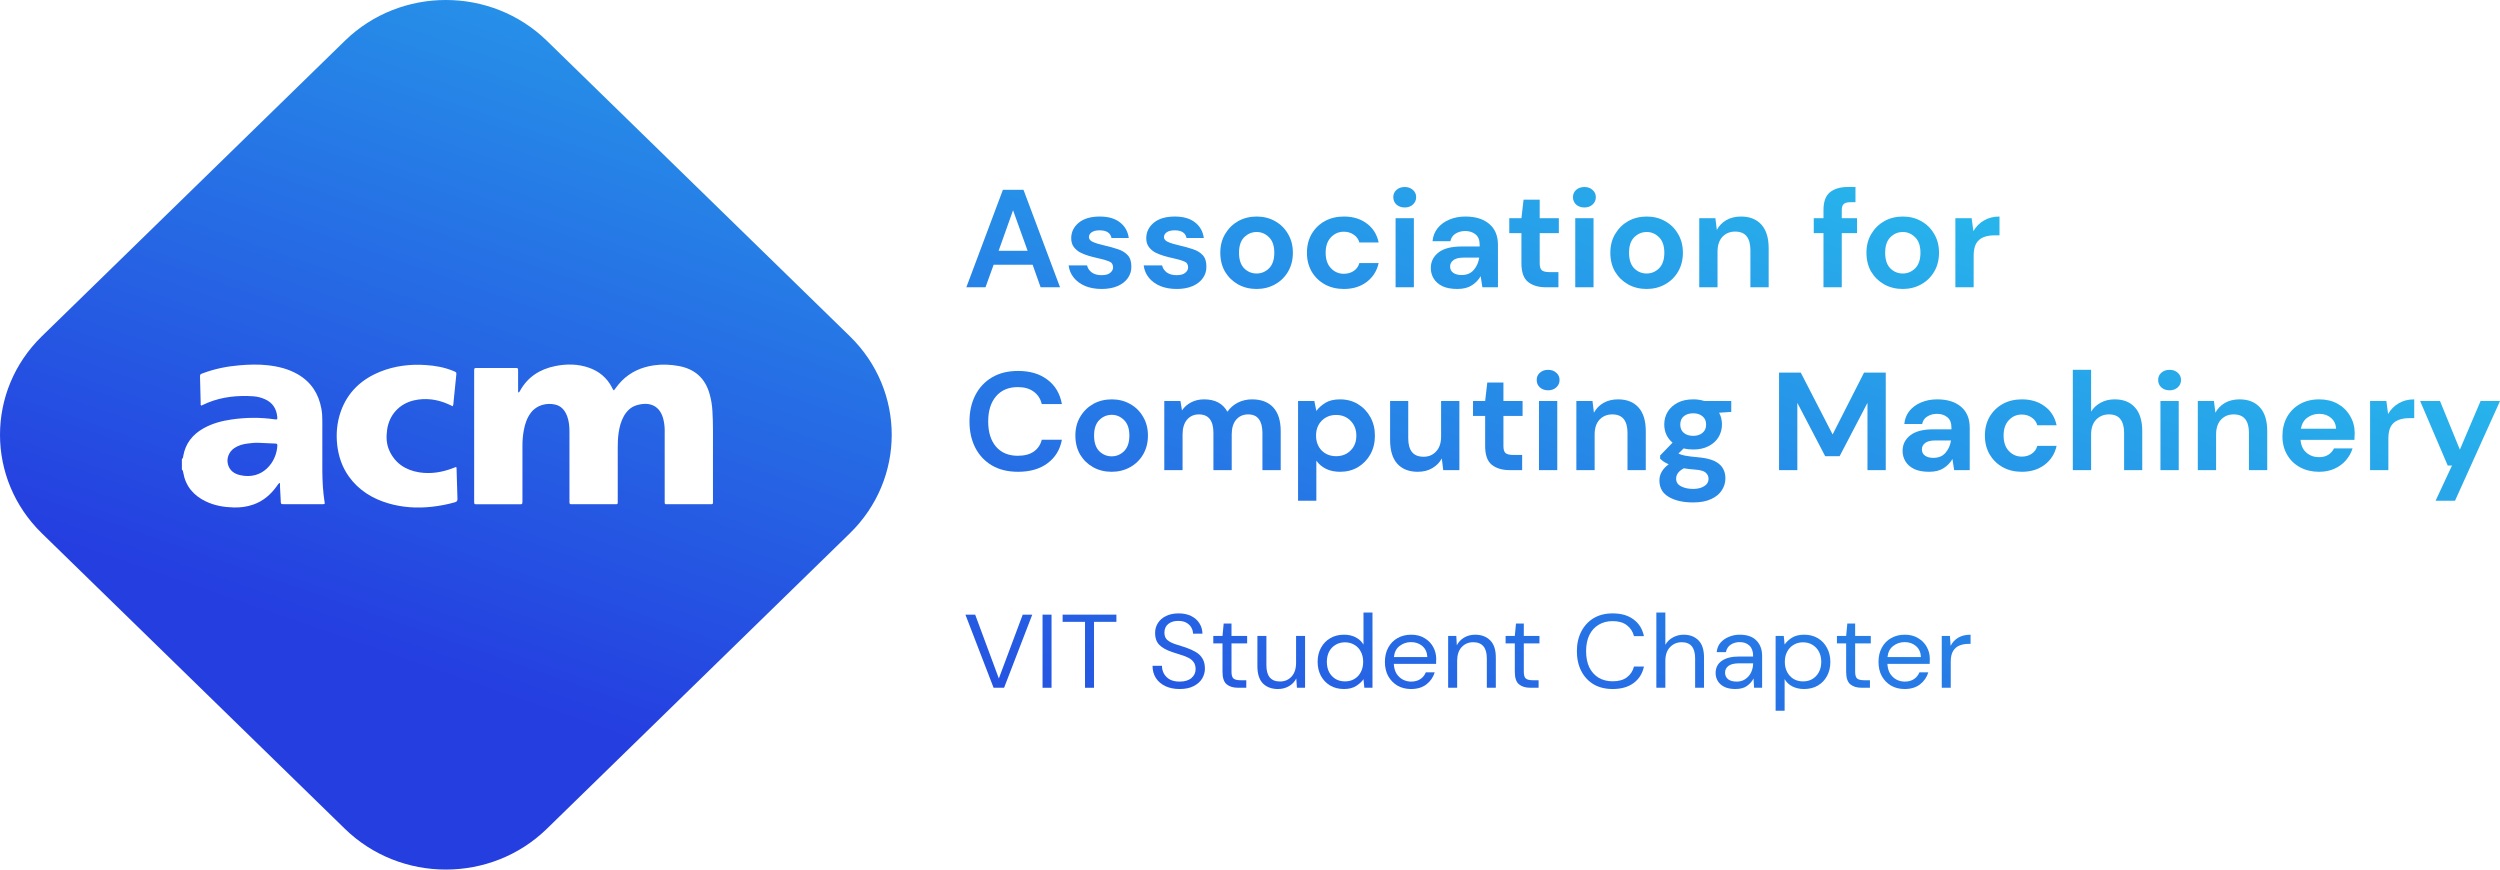 <svg width="750" height="261" viewBox="0 0 750 261" fill="none" xmlns="http://www.w3.org/2000/svg">
<path fill-rule="evenodd" clip-rule="evenodd" d="M164.06 12.239C147.325 -4.08 120.192 -4.08 103.456 12.239L12.551 100.886C-4.184 117.205 -4.184 143.664 12.551 159.984L103.456 248.63C120.192 264.949 147.325 264.949 164.06 248.63L254.965 159.984C271.7 143.664 271.7 117.205 254.965 100.886L164.06 12.239ZM96.697 139.049C96.679 142.099 96.733 145.168 97.059 148.218C97.114 148.714 97.184 149.21 97.253 149.704C97.32 150.175 97.386 150.645 97.439 151.11C97.178 151.279 96.918 151.268 96.657 151.257C96.642 151.256 96.626 151.255 96.61 151.255C96.561 151.253 96.511 151.251 96.462 151.251H85.305C85.257 151.251 85.209 151.249 85.16 151.247C85.064 151.243 84.968 151.239 84.871 151.251C84.401 151.304 84.256 151.075 84.238 150.634C84.206 149.728 84.154 148.828 84.102 147.927L84.102 147.925C84.067 147.318 84.032 146.712 84.003 146.102C83.991 145.862 83.995 145.622 83.999 145.353C84.001 145.207 84.003 145.053 84.003 144.885C83.549 145.037 83.385 145.309 83.23 145.563C83.188 145.633 83.146 145.702 83.099 145.767C81.272 148.306 79.03 150.317 75.974 151.375C74.076 152.045 72.105 152.292 70.115 152.239C67.222 152.168 64.383 151.692 61.743 150.422C57.982 148.624 55.649 145.785 54.962 141.711C54.908 141.394 54.853 141.077 54.564 140.865V137.691C54.884 137.528 54.922 137.226 54.958 136.935C54.962 136.902 54.966 136.868 54.971 136.835C54.974 136.815 54.977 136.794 54.98 136.774C55.631 133.053 57.765 130.338 61.074 128.486C63.678 127.023 66.535 126.264 69.483 125.841C73.75 125.224 78.036 125.171 82.321 125.788C83.189 125.912 83.262 125.859 83.171 124.995C82.918 122.597 81.797 120.798 79.5 119.775C78.415 119.281 77.258 118.982 76.065 118.894C71.363 118.559 66.752 119.017 62.358 120.798C61.995 120.951 61.642 121.115 61.291 121.278C60.996 121.414 60.702 121.551 60.405 121.68C60.148 121.541 60.173 121.336 60.194 121.152C60.2 121.102 60.206 121.054 60.206 121.01L60.2 120.809C60.13 118.267 60.06 115.741 60.007 113.198C59.989 112.305 60.007 112.299 60.82 111.988L60.839 111.981C64.401 110.641 68.108 109.9 71.906 109.583C74.672 109.354 77.439 109.266 80.224 109.565C83.442 109.918 86.535 110.659 89.356 112.299C93.388 114.644 95.594 118.153 96.408 122.579C96.643 123.796 96.697 125.03 96.697 126.264V139.049ZM68.452 139.542C68.994 141.218 70.296 142.135 71.96 142.523C78.759 144.145 82.99 138.643 83.207 133.653C83.225 133.265 83.099 133.089 82.665 133.071C81.817 133.036 80.973 132.996 80.13 132.957L80.124 132.956C79.279 132.917 78.433 132.877 77.584 132.842C76.499 132.789 75.414 132.912 74.347 133.053C72.9 133.23 71.508 133.6 70.296 134.429C68.597 135.575 67.837 137.656 68.452 139.542ZM135.81 121.874C135.304 121.627 134.834 121.398 134.328 121.186C131.073 119.775 127.673 119.317 124.183 120.11C119.753 121.133 116.751 124.519 116.136 128.909C115.829 131.078 115.901 133.212 116.823 135.222C118.559 139.013 121.706 141.059 125.811 141.711C129.246 142.24 132.574 141.694 135.792 140.477C135.942 140.42 136.092 140.36 136.238 140.301C136.41 140.231 136.576 140.164 136.733 140.107C136.954 140.164 136.959 140.281 136.963 140.389C136.963 140.404 136.964 140.42 136.965 140.435C136.966 140.443 136.966 140.451 136.968 140.459C136.998 141.472 137.025 142.484 137.053 143.494C137.11 145.544 137.166 147.591 137.239 149.647C137.257 150.246 137.058 150.511 136.461 150.687C134.201 151.339 131.904 151.763 129.572 152.027C125.141 152.521 120.765 152.256 116.498 151.004C111.652 149.576 107.583 147.037 104.654 142.946C102.628 140.107 101.561 136.933 101.164 133.512C100.784 130.091 101.091 126.758 102.212 123.514C104.238 117.73 108.343 113.815 114.075 111.505C118.451 109.742 123.044 109.195 127.764 109.513C130.603 109.707 133.351 110.2 135.973 111.276C136.97 111.685 136.969 111.699 136.869 112.641L136.859 112.739C136.588 115.296 136.335 117.853 136.082 120.41C136.075 120.489 136.071 120.569 136.066 120.65C136.044 121.039 136.02 121.45 135.81 121.874ZM155.956 117.343C155.88 117.508 155.792 117.699 155.43 117.73V111.382C155.43 110.412 155.43 110.394 154.436 110.394H143.279C142.266 110.394 142.248 110.394 142.248 111.364V150.369C142.248 151.269 142.266 151.286 143.206 151.286H155.774C156.714 151.286 156.714 151.269 156.732 150.371L156.732 133.67C156.732 132.119 156.859 130.585 157.148 129.05C157.492 127.164 158.088 125.365 159.282 123.796C161.09 121.433 164.02 120.833 166.443 121.345C168.396 121.75 169.499 123.126 170.15 124.871C170.71 126.37 170.837 127.957 170.837 129.544V149.946C170.837 150.029 170.839 150.111 170.841 150.193C170.845 150.358 170.849 150.522 170.837 150.687C170.801 151.163 171.054 151.304 171.488 151.269C171.608 151.257 171.729 151.261 171.849 151.265C171.91 151.267 171.97 151.269 172.03 151.269H184.815C185.177 151.286 185.339 151.11 185.321 150.757C185.309 150.593 185.313 150.428 185.317 150.264C185.319 150.181 185.321 150.099 185.321 150.017C185.321 148.288 185.323 146.561 185.325 144.835C185.329 141.385 185.333 137.937 185.321 134.482C185.321 132.965 185.357 131.449 185.574 129.95C185.827 128.151 186.261 126.423 187.166 124.818C188.034 123.302 189.227 122.103 190.981 121.574C194.941 120.392 197.997 121.715 199.01 125.788C199.281 126.899 199.408 128.01 199.408 129.139V150.81C199.408 151.092 199.516 151.269 199.842 151.269H212.735C213.362 151.269 213.651 151.286 213.784 151.154C213.92 151.019 213.892 150.728 213.892 150.105C213.892 147.765 213.89 145.427 213.888 143.089C213.884 138.417 213.88 133.746 213.892 129.068C213.892 127.164 213.838 125.277 213.729 123.372C213.639 121.574 213.35 119.793 212.843 118.065C211.523 113.48 208.467 110.712 203.675 109.812C201.18 109.354 198.666 109.23 196.135 109.601C192.428 110.147 189.173 111.593 186.515 114.256C185.847 114.92 185.283 115.664 184.72 116.405C184.536 116.648 184.351 116.891 184.164 117.13C183.922 116.95 183.815 116.716 183.71 116.487C183.681 116.424 183.652 116.362 183.621 116.301C182.102 113.339 179.734 111.346 176.551 110.271C173.278 109.16 169.951 109.142 166.605 109.812C161.958 110.747 158.287 113.092 155.991 117.271C155.979 117.294 155.968 117.318 155.956 117.343Z" fill="url(#paint0_linear_2779_1223)"/>
<path d="M289.902 86.188L300.873 56.937H307.044L318.014 86.188H312.186L309.786 79.419H298.087L295.645 86.188H289.902ZM299.587 75.24H308.286L303.915 63.08L299.587 75.24Z" fill="url(#paint1_linear_2779_1223)"/>
<path d="M330.534 86.69C328.649 86.69 326.992 86.397 325.563 85.812C324.135 85.2 322.992 84.364 322.135 83.305C321.278 82.246 320.764 81.021 320.592 79.628H326.121C326.292 80.436 326.749 81.132 327.492 81.717C328.263 82.274 329.249 82.553 330.449 82.553C331.649 82.553 332.52 82.316 333.063 81.843C333.634 81.369 333.92 80.826 333.92 80.213C333.92 79.321 333.52 78.722 332.72 78.416C331.92 78.082 330.806 77.761 329.377 77.455C328.463 77.26 327.535 77.023 326.592 76.744C325.649 76.466 324.778 76.118 323.978 75.7C323.207 75.254 322.578 74.697 322.092 74.028C321.607 73.332 321.364 72.482 321.364 71.479C321.364 69.64 322.107 68.094 323.592 66.84C325.106 65.587 327.22 64.96 329.934 64.96C332.448 64.96 334.448 65.531 335.934 66.673C337.448 67.816 338.348 69.389 338.634 71.395H333.448C333.134 69.863 331.949 69.097 329.892 69.097C328.863 69.097 328.063 69.292 327.492 69.682C326.949 70.072 326.678 70.56 326.678 71.145C326.678 71.757 327.092 72.245 327.92 72.607C328.749 72.969 329.849 73.304 331.22 73.61C332.706 73.945 334.063 74.321 335.291 74.738C336.548 75.129 337.548 75.727 338.291 76.535C339.034 77.315 339.405 78.444 339.405 79.92C339.434 81.202 339.091 82.358 338.376 83.389C337.662 84.419 336.634 85.227 335.291 85.812C333.948 86.397 332.363 86.69 330.534 86.69Z" fill="url(#paint2_linear_2779_1223)"/>
<path d="M353.049 86.69C351.163 86.69 349.506 86.397 348.078 85.812C346.65 85.2 345.507 84.364 344.65 83.305C343.793 82.246 343.278 81.021 343.107 79.628H348.635C348.807 80.436 349.264 81.132 350.006 81.717C350.778 82.274 351.763 82.553 352.963 82.553C354.163 82.553 355.034 82.316 355.577 81.843C356.149 81.369 356.434 80.826 356.434 80.213C356.434 79.321 356.034 78.722 355.234 78.416C354.435 78.082 353.32 77.761 351.892 77.455C350.978 77.26 350.049 77.023 349.106 76.744C348.164 76.466 347.292 76.118 346.492 75.7C345.721 75.254 345.093 74.697 344.607 74.028C344.121 73.332 343.878 72.482 343.878 71.479C343.878 69.64 344.621 68.094 346.107 66.84C347.621 65.587 349.735 64.96 352.449 64.96C354.963 64.96 356.963 65.531 358.448 66.673C359.963 67.816 360.862 69.389 361.148 71.395H355.963C355.649 69.863 354.463 69.097 352.406 69.097C351.378 69.097 350.578 69.292 350.006 69.682C349.464 70.072 349.192 70.56 349.192 71.145C349.192 71.757 349.606 72.245 350.435 72.607C351.263 72.969 352.363 73.304 353.735 73.61C355.22 73.945 356.577 74.321 357.806 74.738C359.063 75.129 360.063 75.727 360.805 76.535C361.548 77.315 361.92 78.444 361.92 79.92C361.948 81.202 361.605 82.358 360.891 83.389C360.177 84.419 359.148 85.227 357.806 85.812C356.463 86.397 354.877 86.69 353.049 86.69Z" fill="url(#paint3_linear_2779_1223)"/>
<path d="M376.978 86.69C374.921 86.69 373.064 86.23 371.407 85.311C369.778 84.391 368.479 83.124 367.507 81.508C366.564 79.865 366.093 77.97 366.093 75.825C366.093 73.68 366.579 71.799 367.55 70.183C368.521 68.54 369.821 67.258 371.45 66.339C373.107 65.42 374.964 64.96 377.021 64.96C379.049 64.96 380.877 65.42 382.506 66.339C384.163 67.258 385.463 68.54 386.405 70.183C387.377 71.799 387.862 73.68 387.862 75.825C387.862 77.97 387.377 79.865 386.405 81.508C385.463 83.124 384.163 84.391 382.506 85.311C380.849 86.23 379.006 86.69 376.978 86.69ZM376.978 82.051C378.406 82.051 379.649 81.536 380.706 80.505C381.763 79.447 382.292 77.886 382.292 75.825C382.292 73.763 381.763 72.217 380.706 71.186C379.649 70.128 378.42 69.599 377.021 69.599C375.564 69.599 374.307 70.128 373.249 71.186C372.221 72.217 371.707 73.763 371.707 75.825C371.707 77.886 372.221 79.447 373.249 80.505C374.307 81.536 375.549 82.051 376.978 82.051Z" fill="url(#paint4_linear_2779_1223)"/>
<path d="M403.18 86.69C401.009 86.69 399.095 86.23 397.438 85.311C395.781 84.391 394.467 83.11 393.495 81.466C392.552 79.823 392.081 77.942 392.081 75.825C392.081 73.708 392.552 71.827 393.495 70.183C394.467 68.54 395.781 67.258 397.438 66.339C399.095 65.42 401.009 64.96 403.18 64.96C405.894 64.96 408.18 65.656 410.037 67.049C411.893 68.415 413.079 70.309 413.593 72.733H407.808C407.522 71.73 406.951 70.95 406.094 70.392C405.266 69.807 404.28 69.515 403.137 69.515C401.623 69.515 400.337 70.072 399.28 71.186C398.223 72.301 397.695 73.847 397.695 75.825C397.695 77.803 398.223 79.349 399.28 80.463C400.337 81.578 401.623 82.135 403.137 82.135C404.28 82.135 405.266 81.856 406.094 81.299C406.951 80.742 407.522 79.948 407.808 78.917H413.593C413.079 81.257 411.893 83.138 410.037 84.559C408.18 85.98 405.894 86.69 403.18 86.69Z" fill="url(#paint5_linear_2779_1223)"/>
<path d="M421.419 62.244C420.419 62.244 419.59 61.951 418.933 61.366C418.305 60.781 417.99 60.043 417.99 59.151C417.99 58.26 418.305 57.536 418.933 56.978C419.59 56.393 420.419 56.101 421.419 56.101C422.419 56.101 423.233 56.393 423.861 56.978C424.518 57.536 424.847 58.26 424.847 59.151C424.847 60.043 424.518 60.781 423.861 61.366C423.233 61.951 422.419 62.244 421.419 62.244ZM418.676 86.188V65.461H424.161V86.188H418.676Z" fill="url(#paint6_linear_2779_1223)"/>
<path d="M437.214 86.69C435.386 86.69 433.886 86.411 432.715 85.854C431.543 85.269 430.672 84.503 430.101 83.556C429.529 82.609 429.244 81.564 429.244 80.422C429.244 78.499 430.015 76.939 431.558 75.741C433.1 74.543 435.415 73.945 438.5 73.945H443.899V73.443C443.899 72.022 443.485 70.978 442.657 70.309C441.828 69.64 440.8 69.306 439.571 69.306C438.457 69.306 437.486 69.571 436.657 70.1C435.829 70.601 435.315 71.354 435.115 72.356H429.758C429.901 70.852 430.415 69.543 431.301 68.428C432.215 67.314 433.386 66.464 434.815 65.879C436.243 65.266 437.843 64.96 439.614 64.96C442.642 64.96 445.028 65.698 446.771 67.175C448.513 68.651 449.385 70.741 449.385 73.443V86.188H444.714L444.199 82.845C443.571 83.96 442.685 84.879 441.542 85.603C440.428 86.328 438.986 86.69 437.214 86.69ZM438.457 82.511C440.028 82.511 441.243 82.01 442.1 81.007C442.985 80.004 443.542 78.764 443.771 77.287H439.1C437.643 77.287 436.6 77.552 435.972 78.082C435.343 78.583 435.029 79.21 435.029 79.962C435.029 80.77 435.343 81.397 435.972 81.843C436.6 82.288 437.429 82.511 438.457 82.511Z" fill="url(#paint7_linear_2779_1223)"/>
<path d="M463.797 86.188C461.568 86.188 459.783 85.659 458.44 84.6C457.097 83.542 456.426 81.661 456.426 78.959V69.933H452.783V65.461H456.426L457.069 59.904H461.911V65.461H467.653V69.933H461.911V79.001C461.911 80.004 462.125 80.7 462.554 81.09C463.011 81.452 463.782 81.633 464.868 81.633H467.525V86.188H463.797Z" fill="url(#paint8_linear_2779_1223)"/>
<path d="M475.32 62.244C474.32 62.244 473.491 61.951 472.834 61.366C472.206 60.781 471.892 60.043 471.892 59.151C471.892 58.26 472.206 57.536 472.834 56.978C473.491 56.393 474.32 56.101 475.32 56.101C476.32 56.101 477.134 56.393 477.762 56.978C478.419 57.536 478.748 58.26 478.748 59.151C478.748 60.043 478.419 60.781 477.762 61.366C477.134 61.951 476.32 62.244 475.32 62.244ZM472.577 86.188V65.461H478.062V86.188H472.577Z" fill="url(#paint9_linear_2779_1223)"/>
<path d="M493.987 86.69C491.93 86.69 490.073 86.23 488.416 85.311C486.787 84.391 485.487 83.124 484.516 81.508C483.573 79.865 483.102 77.97 483.102 75.825C483.102 73.68 483.588 71.799 484.559 70.183C485.53 68.54 486.83 67.258 488.459 66.339C490.116 65.42 491.973 64.96 494.029 64.96C496.058 64.96 497.886 65.42 499.515 66.339C501.172 67.258 502.472 68.54 503.414 70.183C504.386 71.799 504.871 73.68 504.871 75.825C504.871 77.97 504.386 79.865 503.414 81.508C502.472 83.124 501.172 84.391 499.515 85.311C497.858 86.23 496.015 86.69 493.987 86.69ZM493.987 82.051C495.415 82.051 496.658 81.536 497.715 80.505C498.772 79.447 499.3 77.886 499.3 75.825C499.3 73.763 498.772 72.217 497.715 71.186C496.658 70.128 495.429 69.599 494.029 69.599C492.572 69.599 491.315 70.128 490.258 71.186C489.23 72.217 488.716 73.763 488.716 75.825C488.716 77.886 489.23 79.447 490.258 80.505C491.315 81.536 492.558 82.051 493.987 82.051Z" fill="url(#paint10_linear_2779_1223)"/>
<path d="M509.776 86.188V65.461H514.618L515.047 68.972C515.704 67.746 516.646 66.771 517.875 66.046C519.132 65.322 520.603 64.96 522.289 64.96C524.917 64.96 526.96 65.768 528.417 67.384C529.874 68.999 530.602 71.368 530.602 74.488V86.188H525.117V74.989C525.117 73.206 524.746 71.841 524.003 70.894C523.26 69.947 522.103 69.473 520.532 69.473C518.989 69.473 517.718 70.002 516.718 71.061C515.746 72.12 515.261 73.596 515.261 75.491V86.188H509.776Z" fill="url(#paint11_linear_2779_1223)"/>
<path d="M547.044 86.188V69.933H544.13V65.461H547.044V63.038C547.044 60.53 547.687 58.747 548.972 57.689C550.287 56.63 552.058 56.101 554.286 56.101H556.643V60.656H555.143C554.201 60.656 553.529 60.837 553.129 61.199C552.729 61.561 552.529 62.174 552.529 63.038V65.461H557.114V69.933H552.529V86.188H547.044Z" fill="url(#paint12_linear_2779_1223)"/>
<path d="M570.821 86.69C568.764 86.69 566.907 86.23 565.25 85.311C563.621 84.391 562.322 83.124 561.35 81.508C560.407 79.865 559.936 77.97 559.936 75.825C559.936 73.68 560.422 71.799 561.393 70.183C562.364 68.54 563.664 67.258 565.293 66.339C566.95 65.42 568.807 64.96 570.864 64.96C572.892 64.96 574.72 65.42 576.349 66.339C578.006 67.258 579.306 68.54 580.248 70.183C581.22 71.799 581.705 73.68 581.705 75.825C581.705 77.97 581.22 79.865 580.248 81.508C579.306 83.124 578.006 84.391 576.349 85.311C574.692 86.23 572.849 86.69 570.821 86.69ZM570.821 82.051C572.249 82.051 573.492 81.536 574.549 80.505C575.606 79.447 576.135 77.886 576.135 75.825C576.135 73.763 575.606 72.217 574.549 71.186C573.492 70.128 572.263 69.599 570.864 69.599C569.407 69.599 568.15 70.128 567.093 71.186C566.064 72.217 565.55 73.763 565.55 75.825C565.55 77.886 566.064 79.447 567.093 80.505C568.15 81.536 569.392 82.051 570.821 82.051Z" fill="url(#paint13_linear_2779_1223)"/>
<path d="M586.61 86.188V65.461H591.495L592.009 69.348C592.781 68.01 593.823 66.952 595.138 66.172C596.48 65.364 598.052 64.96 599.851 64.96V70.601H598.309C597.109 70.601 596.037 70.782 595.095 71.145C594.152 71.507 593.409 72.134 592.866 73.025C592.352 73.917 592.095 75.156 592.095 76.744V86.188H586.61Z" fill="url(#paint14_linear_2779_1223)"/>
<path d="M305.415 141.537C302.387 141.537 299.787 140.91 297.616 139.657C295.445 138.375 293.773 136.606 292.602 134.35C291.431 132.065 290.845 129.432 290.845 126.452C290.845 123.471 291.431 120.838 292.602 118.554C293.773 116.269 295.445 114.486 297.616 113.205C299.787 111.923 302.387 111.282 305.415 111.282C309.015 111.282 311.957 112.16 314.243 113.915C316.557 115.642 318 118.08 318.571 121.228H312.529C312.157 119.64 311.357 118.4 310.129 117.509C308.929 116.589 307.329 116.13 305.329 116.13C302.558 116.13 300.387 117.049 298.816 118.888C297.245 120.727 296.459 123.248 296.459 126.452C296.459 129.655 297.245 132.177 298.816 134.015C300.387 135.826 302.558 136.731 305.329 136.731C307.329 136.731 308.929 136.314 310.129 135.478C311.357 134.614 312.157 133.43 312.529 131.926H318.571C318 134.935 316.557 137.289 314.243 138.988C311.957 140.687 309.015 141.537 305.415 141.537Z" fill="url(#paint15_linear_2779_1223)"/>
<path d="M333.497 141.537C331.44 141.537 329.583 141.077 327.926 140.158C326.298 139.239 324.998 137.971 324.026 136.355C323.084 134.712 322.612 132.817 322.612 130.672C322.612 128.527 323.098 126.647 324.069 125.031C325.041 123.387 326.34 122.106 327.969 121.186C329.626 120.267 331.483 119.807 333.54 119.807C335.568 119.807 337.397 120.267 339.025 121.186C340.682 122.106 341.982 123.387 342.925 125.031C343.896 126.647 344.382 128.527 344.382 130.672C344.382 132.817 343.896 134.712 342.925 136.355C341.982 137.971 340.682 139.239 339.025 140.158C337.368 141.077 335.525 141.537 333.497 141.537ZM333.497 136.899C334.925 136.899 336.168 136.383 337.225 135.352C338.282 134.294 338.811 132.734 338.811 130.672C338.811 128.611 338.282 127.064 337.225 126.034C336.168 124.975 334.94 124.446 333.54 124.446C332.083 124.446 330.826 124.975 329.769 126.034C328.74 127.064 328.226 128.611 328.226 130.672C328.226 132.734 328.74 134.294 329.769 135.352C330.826 136.383 332.069 136.899 333.497 136.899Z" fill="url(#paint16_linear_2779_1223)"/>
<path d="M349.286 141.036V120.309H354.128L354.6 123.108C355.285 122.106 356.185 121.312 357.299 120.727C358.442 120.114 359.756 119.807 361.242 119.807C364.527 119.807 366.856 121.047 368.227 123.526C368.998 122.384 370.027 121.479 371.312 120.81C372.627 120.141 374.055 119.807 375.598 119.807C378.369 119.807 380.497 120.615 381.983 122.231C383.468 123.847 384.211 126.215 384.211 129.335V141.036H378.726V129.836C378.726 128.053 378.369 126.688 377.655 125.741C376.969 124.794 375.898 124.32 374.441 124.32C372.955 124.32 371.755 124.85 370.841 125.908C369.955 126.967 369.513 128.443 369.513 130.338V141.036H364.027V129.836C364.027 128.053 363.67 126.688 362.956 125.741C362.242 124.794 361.142 124.32 359.656 124.32C358.199 124.32 357.014 124.85 356.1 125.908C355.214 126.967 354.771 128.443 354.771 130.338V141.036H349.286Z" fill="url(#paint17_linear_2779_1223)"/>
<path d="M389.419 150.229V120.309H394.304L394.904 123.276C395.59 122.356 396.49 121.548 397.604 120.852C398.746 120.155 400.218 119.807 402.018 119.807C404.017 119.807 405.803 120.281 407.374 121.228C408.946 122.175 410.188 123.471 411.102 125.114C412.017 126.758 412.474 128.625 412.474 130.714C412.474 132.803 412.017 134.67 411.102 136.314C410.188 137.929 408.946 139.211 407.374 140.158C405.803 141.077 404.017 141.537 402.018 141.537C400.418 141.537 399.018 141.245 397.818 140.66C396.618 140.075 395.647 139.253 394.904 138.194V150.229H389.419ZM400.861 136.857C402.603 136.857 404.046 136.286 405.189 135.143C406.331 134.001 406.903 132.525 406.903 130.714C406.903 128.903 406.331 127.413 405.189 126.243C404.046 125.072 402.603 124.487 400.861 124.487C399.089 124.487 397.632 125.072 396.49 126.243C395.375 127.385 394.818 128.861 394.818 130.672C394.818 132.483 395.375 133.973 396.49 135.143C397.632 136.286 399.089 136.857 400.861 136.857Z" fill="url(#paint18_linear_2779_1223)"/>
<path d="M425.344 141.537C422.688 141.537 420.631 140.729 419.174 139.113C417.745 137.498 417.031 135.13 417.031 132.009V120.309H422.473V131.508C422.473 133.291 422.845 134.656 423.587 135.603C424.33 136.55 425.502 137.024 427.101 137.024C428.615 137.024 429.858 136.495 430.83 135.436C431.829 134.377 432.329 132.901 432.329 131.006V120.309H437.815V141.036H432.972L432.544 137.525C431.887 138.751 430.93 139.726 429.673 140.451C428.444 141.175 427.001 141.537 425.344 141.537Z" fill="url(#paint19_linear_2779_1223)"/>
<path d="M452.916 141.036C450.688 141.036 448.902 140.506 447.559 139.448C446.217 138.389 445.545 136.509 445.545 133.806V124.78H441.903V120.309H445.545L446.188 114.751H451.03V120.309H456.773V124.78H451.03V133.848C451.03 134.851 451.245 135.547 451.673 135.937C452.13 136.3 452.902 136.481 453.987 136.481H456.644V141.036H452.916Z" fill="url(#paint20_linear_2779_1223)"/>
<path d="M464.439 117.091C463.439 117.091 462.611 116.798 461.954 116.213C461.325 115.628 461.011 114.89 461.011 113.999C461.011 113.107 461.325 112.383 461.954 111.826C462.611 111.241 463.439 110.948 464.439 110.948C465.439 110.948 466.253 111.241 466.882 111.826C467.539 112.383 467.867 113.107 467.867 113.999C467.867 114.89 467.539 115.628 466.882 116.213C466.253 116.798 465.439 117.091 464.439 117.091ZM461.696 141.036V120.309H467.182V141.036H461.696Z" fill="url(#paint21_linear_2779_1223)"/>
<path d="M472.907 141.036V120.309H477.749L478.178 123.819C478.835 122.593 479.778 121.618 481.006 120.894C482.263 120.169 483.734 119.807 485.42 119.807C488.048 119.807 490.091 120.615 491.548 122.231C493.005 123.847 493.733 126.215 493.733 129.335V141.036H488.248V129.836C488.248 128.053 487.877 126.688 487.134 125.741C486.391 124.794 485.234 124.32 483.663 124.32C482.12 124.32 480.849 124.85 479.849 125.908C478.878 126.967 478.392 128.443 478.392 130.338V141.036H472.907Z" fill="url(#paint22_linear_2779_1223)"/>
<path d="M507.978 134.851C506.949 134.851 505.992 134.74 505.107 134.517L503.521 136.063C504.007 136.314 504.664 136.522 505.492 136.69C506.321 136.857 507.664 137.024 509.521 137.191C512.349 137.442 514.406 138.097 515.691 139.155C516.977 140.214 517.62 141.676 517.62 143.543C517.62 144.769 517.277 145.925 516.591 147.011C515.906 148.126 514.849 149.017 513.42 149.686C511.992 150.382 510.163 150.731 507.935 150.731C504.907 150.731 502.464 150.173 500.607 149.059C498.75 147.973 497.822 146.329 497.822 144.128C497.822 142.261 498.75 140.646 500.607 139.281C500.036 139.03 499.536 138.765 499.107 138.487C498.707 138.208 498.35 137.915 498.036 137.609V136.648L501.764 132.803C500.107 131.383 499.279 129.558 499.279 127.329C499.279 125.936 499.621 124.669 500.307 123.526C501.021 122.384 502.021 121.479 503.307 120.81C504.592 120.141 506.149 119.807 507.978 119.807C509.178 119.807 510.292 119.974 511.32 120.309H519.377V123.568L515.734 123.819C516.306 124.877 516.591 126.048 516.591 127.329C516.591 128.722 516.248 129.99 515.563 131.132C514.877 132.274 513.877 133.179 512.563 133.848C511.277 134.517 509.749 134.851 507.978 134.851ZM507.978 130.756C509.092 130.756 510.006 130.463 510.72 129.878C511.463 129.293 511.835 128.457 511.835 127.371C511.835 126.284 511.463 125.449 510.72 124.864C510.006 124.279 509.092 123.986 507.978 123.986C506.806 123.986 505.864 124.279 505.149 124.864C504.435 125.449 504.078 126.284 504.078 127.371C504.078 128.457 504.435 129.293 505.149 129.878C505.864 130.463 506.806 130.756 507.978 130.756ZM502.835 143.585C502.835 144.616 503.321 145.382 504.292 145.883C505.292 146.412 506.506 146.677 507.935 146.677C509.306 146.677 510.42 146.398 511.278 145.841C512.135 145.312 512.563 144.588 512.563 143.668C512.563 142.916 512.277 142.289 511.706 141.788C511.163 141.286 510.063 140.98 508.406 140.868C507.235 140.785 506.149 140.66 505.149 140.492C504.321 140.938 503.721 141.426 503.35 141.955C503.007 142.484 502.835 143.028 502.835 143.585Z" fill="url(#paint23_linear_2779_1223)"/>
<path d="M533.716 141.036V111.784H540.23L549.786 130.338L559.214 111.784H565.727V141.036H560.242V120.852L551.886 136.857H547.558L539.201 120.852V141.036H533.716Z" fill="url(#paint24_linear_2779_1223)"/>
<path d="M578.747 141.537C576.918 141.537 575.418 141.259 574.247 140.701C573.076 140.116 572.204 139.35 571.633 138.403C571.062 137.456 570.776 136.411 570.776 135.269C570.776 133.347 571.547 131.786 573.09 130.589C574.633 129.391 576.947 128.792 580.032 128.792H585.432V128.29C585.432 126.869 585.017 125.825 584.189 125.156C583.36 124.487 582.332 124.153 581.104 124.153C579.989 124.153 579.018 124.418 578.189 124.947C577.361 125.449 576.847 126.201 576.647 127.204H571.29C571.433 125.699 571.947 124.39 572.833 123.276C573.747 122.161 574.918 121.312 576.347 120.727C577.775 120.114 579.375 119.807 581.146 119.807C584.175 119.807 586.56 120.545 588.303 122.022C590.045 123.498 590.917 125.588 590.917 128.29V141.036H586.246L585.732 137.693C585.103 138.807 584.217 139.726 583.075 140.451C581.961 141.175 580.518 141.537 578.747 141.537ZM579.989 137.358C581.561 137.358 582.775 136.857 583.632 135.854C584.517 134.851 585.075 133.611 585.303 132.135H580.632C579.175 132.135 578.132 132.399 577.504 132.929C576.875 133.43 576.561 134.057 576.561 134.809C576.561 135.617 576.875 136.244 577.504 136.69C578.132 137.135 578.961 137.358 579.989 137.358Z" fill="url(#paint25_linear_2779_1223)"/>
<path d="M606.565 141.537C604.393 141.537 602.479 141.077 600.822 140.158C599.165 139.239 597.851 137.957 596.88 136.314C595.937 134.67 595.466 132.789 595.466 130.672C595.466 128.555 595.937 126.674 596.88 125.031C597.851 123.387 599.165 122.106 600.822 121.186C602.479 120.267 604.393 119.807 606.565 119.807C609.279 119.807 611.564 120.504 613.421 121.897C615.278 123.262 616.464 125.156 616.978 127.58H611.193C610.907 126.577 610.336 125.797 609.479 125.24C608.65 124.655 607.664 124.362 606.522 124.362C605.008 124.362 603.722 124.919 602.665 126.034C601.608 127.148 601.079 128.694 601.079 130.672C601.079 132.65 601.608 134.196 602.665 135.311C603.722 136.425 605.008 136.982 606.522 136.982C607.664 136.982 608.65 136.704 609.479 136.146C610.336 135.589 610.907 134.795 611.193 133.764H616.978C616.464 136.105 615.278 137.985 613.421 139.406C611.564 140.827 609.279 141.537 606.565 141.537Z" fill="url(#paint26_linear_2779_1223)"/>
<path d="M621.846 141.036V110.948H627.332V123.485C628.046 122.342 629.003 121.451 630.203 120.81C631.431 120.141 632.831 119.807 634.402 119.807C637.031 119.807 639.059 120.615 640.487 122.231C641.944 123.847 642.673 126.215 642.673 129.335V141.036H637.231V129.836C637.231 128.053 636.859 126.688 636.116 125.741C635.402 124.794 634.259 124.32 632.688 124.32C631.145 124.32 629.86 124.85 628.831 125.908C627.831 126.967 627.332 128.443 627.332 130.338V141.036H621.846Z" fill="url(#paint27_linear_2779_1223)"/>
<path d="M650.875 117.091C649.875 117.091 649.047 116.798 648.39 116.213C647.761 115.628 647.447 114.89 647.447 113.999C647.447 113.107 647.761 112.383 648.39 111.826C649.047 111.241 649.875 110.948 650.875 110.948C651.875 110.948 652.689 111.241 653.318 111.826C653.975 112.383 654.303 113.107 654.303 113.999C654.303 114.89 653.975 115.628 653.318 116.213C652.689 116.798 651.875 117.091 650.875 117.091ZM648.132 141.036V120.309H653.618V141.036H648.132Z" fill="url(#paint28_linear_2779_1223)"/>
<path d="M659.343 141.036V120.309H664.185L664.614 123.819C665.271 122.593 666.214 121.618 667.442 120.894C668.699 120.169 670.17 119.807 671.856 119.807C674.484 119.807 676.527 120.615 677.984 122.231C679.441 123.847 680.169 126.215 680.169 129.335V141.036H674.684V129.836C674.684 128.053 674.313 126.688 673.57 125.741C672.827 124.794 671.67 124.32 670.099 124.32C668.556 124.32 667.285 124.85 666.285 125.908C665.314 126.967 664.828 128.443 664.828 130.338V141.036H659.343Z" fill="url(#paint29_linear_2779_1223)"/>
<path d="M695.742 141.537C693.599 141.537 691.7 141.091 690.043 140.2C688.386 139.308 687.086 138.055 686.143 136.439C685.2 134.823 684.729 132.957 684.729 130.839C684.729 128.694 685.186 126.786 686.1 125.114C687.043 123.443 688.328 122.147 689.957 121.228C691.614 120.281 693.557 119.807 695.785 119.807C697.87 119.807 699.713 120.253 701.313 121.144C702.913 122.036 704.156 123.262 705.041 124.822C705.955 126.354 706.413 128.067 706.413 129.962C706.413 130.268 706.398 130.589 706.37 130.923C706.37 131.257 706.355 131.605 706.327 131.968H690.171C690.285 133.583 690.857 134.851 691.885 135.77C692.942 136.69 694.214 137.149 695.699 137.149C696.813 137.149 697.742 136.913 698.485 136.439C699.256 135.937 699.827 135.297 700.199 134.517H705.77C705.37 135.826 704.698 137.024 703.756 138.11C702.841 139.169 701.699 140.005 700.327 140.618C698.985 141.231 697.456 141.537 695.742 141.537ZM695.785 124.153C694.442 124.153 693.257 124.529 692.228 125.281C691.2 126.006 690.543 127.12 690.257 128.625H700.842C700.756 127.259 700.242 126.173 699.299 125.365C698.356 124.557 697.185 124.153 695.785 124.153Z" fill="url(#paint30_linear_2779_1223)"/>
<path d="M711.026 141.036V120.309H715.911L716.425 124.195C717.197 122.858 718.239 121.799 719.554 121.019C720.896 120.211 722.468 119.807 724.268 119.807V125.449H722.725C721.525 125.449 720.454 125.63 719.511 125.992C718.568 126.354 717.825 126.981 717.282 127.872C716.768 128.764 716.511 130.004 716.511 131.591V141.036H711.026Z" fill="url(#paint31_linear_2779_1223)"/>
<path d="M730.673 150.229L735.601 139.657H734.316L726.045 120.309H732.002L737.958 134.893L744.172 120.309H750L736.501 150.229H730.673Z" fill="url(#paint32_linear_2779_1223)"/>
<path d="M298.077 206.33L289.624 184.391H292.549L299.651 203.541L306.819 184.391H309.679L301.226 206.33H298.077Z" fill="url(#paint33_linear_2779_1223)"/>
<path d="M312.763 206.33V184.391H315.463V206.33H312.763Z" fill="url(#paint34_linear_2779_1223)"/>
<path d="M325.504 206.33V186.554H318.787V184.391H334.921V186.554H328.204V206.33H325.504Z" fill="url(#paint35_linear_2779_1223)"/>
<path d="M353.891 206.706C352.241 206.706 350.805 206.413 349.584 205.828C348.363 205.243 347.42 204.429 346.756 203.384C346.092 202.339 345.759 201.127 345.759 199.748H348.588C348.588 200.605 348.791 201.399 349.198 202.13C349.605 202.841 350.195 203.415 350.966 203.854C351.759 204.272 352.734 204.481 353.891 204.481C355.412 204.481 356.591 204.126 357.426 203.415C358.262 202.705 358.68 201.817 358.68 200.751C358.68 199.874 358.487 199.174 358.101 198.651C357.715 198.108 357.19 197.669 356.526 197.335C355.883 197.001 355.134 196.708 354.276 196.457C353.441 196.207 352.562 195.925 351.641 195.611C349.905 195.026 348.62 194.305 347.784 193.449C346.949 192.571 346.531 191.432 346.531 190.032C346.509 188.862 346.788 187.828 347.366 186.93C347.945 186.01 348.759 185.3 349.809 184.798C350.88 184.276 352.145 184.015 353.602 184.015C355.037 184.015 356.28 184.276 357.33 184.798C358.401 185.321 359.226 186.042 359.805 186.961C360.404 187.88 360.715 188.925 360.737 190.095H357.908C357.908 189.489 357.748 188.894 357.426 188.309C357.105 187.703 356.612 187.212 355.948 186.836C355.305 186.46 354.491 186.272 353.505 186.272C352.284 186.251 351.277 186.554 350.484 187.18C349.713 187.807 349.327 188.674 349.327 189.782C349.327 190.722 349.595 191.443 350.13 191.944C350.688 192.446 351.459 192.864 352.445 193.198C353.43 193.511 354.566 193.877 355.851 194.295C356.923 194.671 357.887 195.11 358.744 195.611C359.601 196.113 360.265 196.76 360.737 197.554C361.229 198.348 361.476 199.362 361.476 200.594C361.476 201.639 361.197 202.632 360.64 203.572C360.083 204.491 359.237 205.243 358.101 205.828C356.987 206.413 355.583 206.706 353.891 206.706Z" fill="url(#paint36_linear_2779_1223)"/>
<path d="M371.443 206.33C369.986 206.33 368.84 205.985 368.004 205.296C367.169 204.606 366.751 203.363 366.751 201.566V193.01H363.987V190.785H366.751L367.104 187.055H369.45V190.785H374.143V193.01H369.45V201.566C369.45 202.548 369.654 203.217 370.061 203.572C370.468 203.906 371.186 204.073 372.215 204.073H373.886V206.33H371.443Z" fill="url(#paint37_linear_2779_1223)"/>
<path d="M383.39 206.706C381.505 206.706 380.005 206.152 378.891 205.045C377.776 203.917 377.219 202.193 377.219 199.874V190.785H379.919V199.592C379.919 202.83 381.28 204.449 384.001 204.449C385.393 204.449 386.54 203.969 387.44 203.008C388.361 202.026 388.822 200.636 388.822 198.839V190.785H391.521V206.33H389.079L388.886 203.541C388.393 204.523 387.654 205.296 386.668 205.86C385.704 206.424 384.611 206.706 383.39 206.706Z" fill="url(#paint38_linear_2779_1223)"/>
<path d="M403.197 206.706C401.611 206.706 400.218 206.351 399.019 205.64C397.84 204.93 396.919 203.958 396.255 202.726C395.612 201.493 395.29 200.093 395.29 198.526C395.29 196.959 395.622 195.569 396.287 194.358C396.951 193.125 397.872 192.164 399.051 191.474C400.229 190.764 401.622 190.409 403.229 190.409C404.536 190.409 405.693 190.67 406.7 191.192C407.707 191.714 408.489 192.446 409.046 193.386V183.764H411.746V206.33H409.303L409.046 203.76C408.532 204.512 407.793 205.191 406.829 205.797C405.864 206.403 404.654 206.706 403.197 206.706ZM403.486 204.418C404.557 204.418 405.5 204.178 406.314 203.697C407.15 203.196 407.793 202.506 408.243 201.629C408.714 200.751 408.95 199.727 408.95 198.557C408.95 197.387 408.714 196.363 408.243 195.486C407.793 194.608 407.15 193.929 406.314 193.449C405.5 192.947 404.557 192.696 403.486 192.696C402.436 192.696 401.493 192.947 400.658 193.449C399.844 193.929 399.201 194.608 398.729 195.486C398.279 196.363 398.054 197.387 398.054 198.557C398.054 199.727 398.279 200.751 398.729 201.629C399.201 202.506 399.844 203.196 400.658 203.697C401.493 204.178 402.436 204.418 403.486 204.418Z" fill="url(#paint39_linear_2779_1223)"/>
<path d="M423.314 206.706C421.793 206.706 420.443 206.372 419.264 205.703C418.086 205.014 417.154 204.063 416.468 202.851C415.804 201.639 415.472 200.208 415.472 198.557C415.472 196.928 415.804 195.507 416.468 194.295C417.132 193.062 418.054 192.111 419.232 191.443C420.432 190.753 421.814 190.409 423.378 190.409C424.921 190.409 426.249 190.753 427.364 191.443C428.499 192.111 429.367 192.999 429.967 194.107C430.567 195.214 430.867 196.405 430.867 197.68C430.867 197.91 430.856 198.139 430.835 198.369C430.835 198.599 430.835 198.86 430.835 199.153H418.14C418.204 200.344 418.482 201.336 418.975 202.13C419.489 202.903 420.121 203.488 420.871 203.885C421.643 204.282 422.457 204.481 423.314 204.481C424.428 204.481 425.36 204.23 426.11 203.729C426.86 203.227 427.406 202.548 427.749 201.691H430.417C429.988 203.133 429.163 204.335 427.942 205.296C426.742 206.236 425.2 206.706 423.314 206.706ZM423.314 192.634C422.028 192.634 420.882 193.02 419.875 193.793C418.889 194.546 418.322 195.653 418.172 197.116H428.199C428.135 195.716 427.642 194.619 426.721 193.825C425.799 193.031 424.664 192.634 423.314 192.634Z" fill="url(#paint40_linear_2779_1223)"/>
<path d="M434.445 206.33V190.785H436.888L437.048 193.574C437.563 192.592 438.302 191.819 439.266 191.255C440.23 190.691 441.323 190.409 442.544 190.409C444.43 190.409 445.93 190.973 447.044 192.101C448.18 193.208 448.747 194.922 448.747 197.241V206.33H446.048V197.523C446.048 194.284 444.676 192.665 441.934 192.665C440.562 192.665 439.416 193.156 438.495 194.138C437.595 195.099 437.145 196.478 437.145 198.275V206.33H434.445Z" fill="url(#paint41_linear_2779_1223)"/>
<path d="M459.137 206.33C457.68 206.33 456.534 205.985 455.698 205.296C454.862 204.606 454.445 203.363 454.445 201.566V193.01H451.681V190.785H454.445L454.798 187.055H457.144V190.785H461.837V193.01H457.144V201.566C457.144 202.548 457.348 203.217 457.755 203.572C458.162 203.906 458.88 204.073 459.908 204.073H461.58V206.33H459.137Z" fill="url(#paint42_linear_2779_1223)"/>
<path d="M483.8 206.706C481.593 206.706 479.686 206.236 478.079 205.296C476.494 204.335 475.262 203.008 474.383 201.315C473.505 199.602 473.065 197.617 473.065 195.36C473.065 193.125 473.505 191.161 474.383 189.468C475.262 187.755 476.494 186.418 478.079 185.457C479.686 184.496 481.593 184.015 483.8 184.015C486.371 184.015 488.46 184.621 490.067 185.833C491.696 187.024 492.735 188.695 493.185 190.847H490.196C489.853 189.489 489.146 188.403 488.075 187.588C487.025 186.752 485.6 186.334 483.8 186.334C482.193 186.334 480.79 186.7 479.59 187.431C478.39 188.142 477.458 189.176 476.794 190.534C476.151 191.871 475.829 193.48 475.829 195.36C475.829 197.241 476.151 198.86 476.794 200.218C477.458 201.556 478.39 202.59 479.59 203.321C480.79 204.032 482.193 204.387 483.8 204.387C485.6 204.387 487.025 203.99 488.075 203.196C489.146 202.381 489.853 201.305 490.196 199.968H493.185C492.735 202.078 491.696 203.729 490.067 204.92C488.46 206.111 486.371 206.706 483.8 206.706Z" fill="url(#paint43_linear_2779_1223)"/>
<path d="M496.904 206.33V183.764H499.604V193.449C500.14 192.488 500.9 191.746 501.886 191.223C502.872 190.68 503.943 190.409 505.1 190.409C506.943 190.409 508.421 190.973 509.535 192.101C510.649 193.208 511.206 194.922 511.206 197.241V206.33H508.539V197.523C508.539 194.284 507.2 192.665 504.521 192.665C503.129 192.665 501.961 193.156 501.018 194.138C500.075 195.099 499.604 196.478 499.604 198.275V206.33H496.904Z" fill="url(#paint44_linear_2779_1223)"/>
<path d="M520.6 206.706C519.271 206.706 518.168 206.487 517.289 206.048C516.411 205.609 515.757 205.024 515.329 204.293C514.9 203.561 514.686 202.767 514.686 201.911C514.686 200.323 515.308 199.101 516.55 198.244C517.793 197.387 519.486 196.959 521.628 196.959H525.935V196.771C525.935 195.413 525.571 194.389 524.842 193.699C524.114 192.989 523.139 192.634 521.918 192.634C520.868 192.634 519.957 192.895 519.186 193.417C518.436 193.919 517.964 194.661 517.772 195.643H515.008C515.115 194.514 515.5 193.564 516.165 192.79C516.85 192.017 517.697 191.432 518.704 191.035C519.711 190.617 520.782 190.409 521.918 190.409C524.146 190.409 525.817 190.994 526.931 192.164C528.067 193.313 528.635 194.849 528.635 196.771V206.33H526.224L526.064 203.541C525.614 204.418 524.949 205.17 524.071 205.797C523.214 206.403 522.057 206.706 520.6 206.706ZM521.018 204.481C522.046 204.481 522.925 204.22 523.653 203.697C524.403 203.175 524.971 202.496 525.357 201.66C525.742 200.824 525.935 199.947 525.935 199.027V198.996H521.853C520.268 198.996 519.143 199.268 518.479 199.811C517.836 200.333 517.514 200.991 517.514 201.785C517.514 202.6 517.814 203.258 518.414 203.76C519.036 204.241 519.903 204.481 521.018 204.481Z" fill="url(#paint45_linear_2779_1223)"/>
<path d="M532.685 213.225V190.785H535.128L535.385 193.355C535.899 192.602 536.627 191.923 537.57 191.317C538.534 190.712 539.756 190.409 541.234 190.409C542.82 190.409 544.202 190.764 545.38 191.474C546.559 192.185 547.469 193.156 548.112 194.389C548.776 195.622 549.108 197.022 549.108 198.589C549.108 200.156 548.776 201.556 548.112 202.788C547.469 204 546.548 204.961 545.348 205.672C544.17 206.361 542.787 206.706 541.202 206.706C539.895 206.706 538.727 206.445 537.699 205.922C536.692 205.4 535.92 204.669 535.385 203.729V213.225H532.685ZM540.913 204.418C541.984 204.418 542.927 204.178 543.741 203.697C544.555 203.196 545.198 202.506 545.669 201.629C546.141 200.751 546.376 199.727 546.376 198.557C546.376 197.387 546.141 196.363 545.669 195.486C545.198 194.608 544.555 193.929 543.741 193.449C542.927 192.947 541.984 192.696 540.913 192.696C539.841 192.696 538.899 192.947 538.084 193.449C537.27 193.929 536.627 194.608 536.156 195.486C535.685 196.363 535.449 197.387 535.449 198.557C535.449 199.727 535.685 200.751 536.156 201.629C536.627 202.506 537.27 203.196 538.084 203.697C538.899 204.178 539.841 204.418 540.913 204.418Z" fill="url(#paint46_linear_2779_1223)"/>
<path d="M558.538 206.33C557.081 206.33 555.935 205.985 555.099 205.296C554.263 204.606 553.846 203.363 553.846 201.566V193.01H551.082V190.785H553.846L554.199 187.055H556.545V190.785H561.238V193.01H556.545V201.566C556.545 202.548 556.749 203.217 557.156 203.572C557.563 203.906 558.281 204.073 559.309 204.073H560.981V206.33H558.538Z" fill="url(#paint47_linear_2779_1223)"/>
<path d="M571.396 206.706C569.874 206.706 568.524 206.372 567.346 205.703C566.167 205.014 565.235 204.063 564.55 202.851C563.886 201.639 563.553 200.208 563.553 198.557C563.553 196.928 563.886 195.507 564.55 194.295C565.214 193.062 566.135 192.111 567.314 191.443C568.514 190.753 569.896 190.409 571.46 190.409C573.003 190.409 574.331 190.753 575.445 191.443C576.581 192.111 577.449 192.999 578.048 194.107C578.648 195.214 578.948 196.405 578.948 197.68C578.948 197.91 578.938 198.139 578.916 198.369C578.916 198.599 578.916 198.86 578.916 199.153H566.221C566.285 200.344 566.564 201.336 567.057 202.13C567.571 202.903 568.203 203.488 568.953 203.885C569.724 204.282 570.538 204.481 571.396 204.481C572.51 204.481 573.442 204.23 574.192 203.729C574.942 203.227 575.488 202.548 575.831 201.691H578.498C578.07 203.133 577.245 204.335 576.024 205.296C574.824 206.236 573.281 206.706 571.396 206.706ZM571.396 192.634C570.11 192.634 568.964 193.02 567.957 193.793C566.971 194.546 566.403 195.653 566.253 197.116H576.281C576.217 195.716 575.724 194.619 574.802 193.825C573.881 193.031 572.745 192.634 571.396 192.634Z" fill="url(#paint48_linear_2779_1223)"/>
<path d="M582.527 206.33V190.785H584.969L585.194 193.762C585.687 192.738 586.437 191.923 587.444 191.317C588.451 190.712 589.694 190.409 591.172 190.409V193.167H590.433C589.49 193.167 588.623 193.334 587.83 193.668C587.037 193.981 586.405 194.525 585.934 195.298C585.462 196.071 585.226 197.136 585.226 198.495V206.33H582.527Z" fill="url(#paint49_linear_2779_1223)"/>
<defs>
<linearGradient id="paint0_linear_2779_1223" x1="750" y1="0" x2="588.111" y2="465.43" gradientUnits="userSpaceOnUse">
<stop offset="0.2" stop-color="#27BAEC"/>
<stop offset="0.8" stop-color="#253EE0"/>
</linearGradient>
<linearGradient id="paint1_linear_2779_1223" x1="750" y1="0" x2="588.111" y2="465.43" gradientUnits="userSpaceOnUse">
<stop offset="0.2" stop-color="#27BAEC"/>
<stop offset="0.8" stop-color="#253EE0"/>
</linearGradient>
<linearGradient id="paint2_linear_2779_1223" x1="750" y1="0" x2="588.111" y2="465.43" gradientUnits="userSpaceOnUse">
<stop offset="0.2" stop-color="#27BAEC"/>
<stop offset="0.8" stop-color="#253EE0"/>
</linearGradient>
<linearGradient id="paint3_linear_2779_1223" x1="750" y1="0" x2="588.111" y2="465.43" gradientUnits="userSpaceOnUse">
<stop offset="0.2" stop-color="#27BAEC"/>
<stop offset="0.8" stop-color="#253EE0"/>
</linearGradient>
<linearGradient id="paint4_linear_2779_1223" x1="750" y1="0" x2="588.111" y2="465.43" gradientUnits="userSpaceOnUse">
<stop offset="0.2" stop-color="#27BAEC"/>
<stop offset="0.8" stop-color="#253EE0"/>
</linearGradient>
<linearGradient id="paint5_linear_2779_1223" x1="750" y1="0" x2="588.111" y2="465.43" gradientUnits="userSpaceOnUse">
<stop offset="0.2" stop-color="#27BAEC"/>
<stop offset="0.8" stop-color="#253EE0"/>
</linearGradient>
<linearGradient id="paint6_linear_2779_1223" x1="750" y1="0" x2="588.111" y2="465.43" gradientUnits="userSpaceOnUse">
<stop offset="0.2" stop-color="#27BAEC"/>
<stop offset="0.8" stop-color="#253EE0"/>
</linearGradient>
<linearGradient id="paint7_linear_2779_1223" x1="750" y1="0" x2="588.111" y2="465.43" gradientUnits="userSpaceOnUse">
<stop offset="0.2" stop-color="#27BAEC"/>
<stop offset="0.8" stop-color="#253EE0"/>
</linearGradient>
<linearGradient id="paint8_linear_2779_1223" x1="750" y1="0" x2="588.111" y2="465.43" gradientUnits="userSpaceOnUse">
<stop offset="0.2" stop-color="#27BAEC"/>
<stop offset="0.8" stop-color="#253EE0"/>
</linearGradient>
<linearGradient id="paint9_linear_2779_1223" x1="750" y1="0" x2="588.111" y2="465.43" gradientUnits="userSpaceOnUse">
<stop offset="0.2" stop-color="#27BAEC"/>
<stop offset="0.8" stop-color="#253EE0"/>
</linearGradient>
<linearGradient id="paint10_linear_2779_1223" x1="750" y1="0" x2="588.111" y2="465.43" gradientUnits="userSpaceOnUse">
<stop offset="0.2" stop-color="#27BAEC"/>
<stop offset="0.8" stop-color="#253EE0"/>
</linearGradient>
<linearGradient id="paint11_linear_2779_1223" x1="750" y1="0" x2="588.111" y2="465.43" gradientUnits="userSpaceOnUse">
<stop offset="0.2" stop-color="#27BAEC"/>
<stop offset="0.8" stop-color="#253EE0"/>
</linearGradient>
<linearGradient id="paint12_linear_2779_1223" x1="750" y1="0" x2="588.111" y2="465.43" gradientUnits="userSpaceOnUse">
<stop offset="0.2" stop-color="#27BAEC"/>
<stop offset="0.8" stop-color="#253EE0"/>
</linearGradient>
<linearGradient id="paint13_linear_2779_1223" x1="750" y1="0" x2="588.111" y2="465.43" gradientUnits="userSpaceOnUse">
<stop offset="0.2" stop-color="#27BAEC"/>
<stop offset="0.8" stop-color="#253EE0"/>
</linearGradient>
<linearGradient id="paint14_linear_2779_1223" x1="750" y1="0" x2="588.111" y2="465.43" gradientUnits="userSpaceOnUse">
<stop offset="0.2" stop-color="#27BAEC"/>
<stop offset="0.8" stop-color="#253EE0"/>
</linearGradient>
<linearGradient id="paint15_linear_2779_1223" x1="750" y1="0" x2="588.111" y2="465.43" gradientUnits="userSpaceOnUse">
<stop offset="0.2" stop-color="#27BAEC"/>
<stop offset="0.8" stop-color="#253EE0"/>
</linearGradient>
<linearGradient id="paint16_linear_2779_1223" x1="750" y1="0" x2="588.111" y2="465.43" gradientUnits="userSpaceOnUse">
<stop offset="0.2" stop-color="#27BAEC"/>
<stop offset="0.8" stop-color="#253EE0"/>
</linearGradient>
<linearGradient id="paint17_linear_2779_1223" x1="750" y1="0" x2="588.111" y2="465.43" gradientUnits="userSpaceOnUse">
<stop offset="0.2" stop-color="#27BAEC"/>
<stop offset="0.8" stop-color="#253EE0"/>
</linearGradient>
<linearGradient id="paint18_linear_2779_1223" x1="750" y1="0" x2="588.111" y2="465.43" gradientUnits="userSpaceOnUse">
<stop offset="0.2" stop-color="#27BAEC"/>
<stop offset="0.8" stop-color="#253EE0"/>
</linearGradient>
<linearGradient id="paint19_linear_2779_1223" x1="750" y1="0" x2="588.111" y2="465.43" gradientUnits="userSpaceOnUse">
<stop offset="0.2" stop-color="#27BAEC"/>
<stop offset="0.8" stop-color="#253EE0"/>
</linearGradient>
<linearGradient id="paint20_linear_2779_1223" x1="750" y1="0" x2="588.111" y2="465.43" gradientUnits="userSpaceOnUse">
<stop offset="0.2" stop-color="#27BAEC"/>
<stop offset="0.8" stop-color="#253EE0"/>
</linearGradient>
<linearGradient id="paint21_linear_2779_1223" x1="750" y1="0" x2="588.111" y2="465.43" gradientUnits="userSpaceOnUse">
<stop offset="0.2" stop-color="#27BAEC"/>
<stop offset="0.8" stop-color="#253EE0"/>
</linearGradient>
<linearGradient id="paint22_linear_2779_1223" x1="750" y1="0" x2="588.111" y2="465.43" gradientUnits="userSpaceOnUse">
<stop offset="0.2" stop-color="#27BAEC"/>
<stop offset="0.8" stop-color="#253EE0"/>
</linearGradient>
<linearGradient id="paint23_linear_2779_1223" x1="750" y1="0" x2="588.111" y2="465.43" gradientUnits="userSpaceOnUse">
<stop offset="0.2" stop-color="#27BAEC"/>
<stop offset="0.8" stop-color="#253EE0"/>
</linearGradient>
<linearGradient id="paint24_linear_2779_1223" x1="750" y1="0" x2="588.111" y2="465.43" gradientUnits="userSpaceOnUse">
<stop offset="0.2" stop-color="#27BAEC"/>
<stop offset="0.8" stop-color="#253EE0"/>
</linearGradient>
<linearGradient id="paint25_linear_2779_1223" x1="750" y1="0" x2="588.111" y2="465.43" gradientUnits="userSpaceOnUse">
<stop offset="0.2" stop-color="#27BAEC"/>
<stop offset="0.8" stop-color="#253EE0"/>
</linearGradient>
<linearGradient id="paint26_linear_2779_1223" x1="750" y1="0" x2="588.111" y2="465.43" gradientUnits="userSpaceOnUse">
<stop offset="0.2" stop-color="#27BAEC"/>
<stop offset="0.8" stop-color="#253EE0"/>
</linearGradient>
<linearGradient id="paint27_linear_2779_1223" x1="750" y1="0" x2="588.111" y2="465.43" gradientUnits="userSpaceOnUse">
<stop offset="0.2" stop-color="#27BAEC"/>
<stop offset="0.8" stop-color="#253EE0"/>
</linearGradient>
<linearGradient id="paint28_linear_2779_1223" x1="750" y1="0" x2="588.111" y2="465.43" gradientUnits="userSpaceOnUse">
<stop offset="0.2" stop-color="#27BAEC"/>
<stop offset="0.8" stop-color="#253EE0"/>
</linearGradient>
<linearGradient id="paint29_linear_2779_1223" x1="750" y1="0" x2="588.111" y2="465.43" gradientUnits="userSpaceOnUse">
<stop offset="0.2" stop-color="#27BAEC"/>
<stop offset="0.8" stop-color="#253EE0"/>
</linearGradient>
<linearGradient id="paint30_linear_2779_1223" x1="750" y1="0" x2="588.111" y2="465.43" gradientUnits="userSpaceOnUse">
<stop offset="0.2" stop-color="#27BAEC"/>
<stop offset="0.8" stop-color="#253EE0"/>
</linearGradient>
<linearGradient id="paint31_linear_2779_1223" x1="750" y1="0" x2="588.111" y2="465.43" gradientUnits="userSpaceOnUse">
<stop offset="0.2" stop-color="#27BAEC"/>
<stop offset="0.8" stop-color="#253EE0"/>
</linearGradient>
<linearGradient id="paint32_linear_2779_1223" x1="750" y1="0" x2="588.111" y2="465.43" gradientUnits="userSpaceOnUse">
<stop offset="0.2" stop-color="#27BAEC"/>
<stop offset="0.8" stop-color="#253EE0"/>
</linearGradient>
<linearGradient id="paint33_linear_2779_1223" x1="750" y1="0" x2="588.111" y2="465.43" gradientUnits="userSpaceOnUse">
<stop offset="0.2" stop-color="#27BAEC"/>
<stop offset="0.8" stop-color="#253EE0"/>
</linearGradient>
<linearGradient id="paint34_linear_2779_1223" x1="750" y1="0" x2="588.111" y2="465.43" gradientUnits="userSpaceOnUse">
<stop offset="0.2" stop-color="#27BAEC"/>
<stop offset="0.8" stop-color="#253EE0"/>
</linearGradient>
<linearGradient id="paint35_linear_2779_1223" x1="750" y1="0" x2="588.111" y2="465.43" gradientUnits="userSpaceOnUse">
<stop offset="0.2" stop-color="#27BAEC"/>
<stop offset="0.8" stop-color="#253EE0"/>
</linearGradient>
<linearGradient id="paint36_linear_2779_1223" x1="750" y1="0" x2="588.111" y2="465.43" gradientUnits="userSpaceOnUse">
<stop offset="0.2" stop-color="#27BAEC"/>
<stop offset="0.8" stop-color="#253EE0"/>
</linearGradient>
<linearGradient id="paint37_linear_2779_1223" x1="750" y1="0" x2="588.111" y2="465.43" gradientUnits="userSpaceOnUse">
<stop offset="0.2" stop-color="#27BAEC"/>
<stop offset="0.8" stop-color="#253EE0"/>
</linearGradient>
<linearGradient id="paint38_linear_2779_1223" x1="750" y1="0" x2="588.111" y2="465.43" gradientUnits="userSpaceOnUse">
<stop offset="0.2" stop-color="#27BAEC"/>
<stop offset="0.8" stop-color="#253EE0"/>
</linearGradient>
<linearGradient id="paint39_linear_2779_1223" x1="750" y1="0" x2="588.111" y2="465.43" gradientUnits="userSpaceOnUse">
<stop offset="0.2" stop-color="#27BAEC"/>
<stop offset="0.8" stop-color="#253EE0"/>
</linearGradient>
<linearGradient id="paint40_linear_2779_1223" x1="750" y1="0" x2="588.111" y2="465.43" gradientUnits="userSpaceOnUse">
<stop offset="0.2" stop-color="#27BAEC"/>
<stop offset="0.8" stop-color="#253EE0"/>
</linearGradient>
<linearGradient id="paint41_linear_2779_1223" x1="750" y1="0" x2="588.111" y2="465.43" gradientUnits="userSpaceOnUse">
<stop offset="0.2" stop-color="#27BAEC"/>
<stop offset="0.8" stop-color="#253EE0"/>
</linearGradient>
<linearGradient id="paint42_linear_2779_1223" x1="750" y1="0" x2="588.111" y2="465.43" gradientUnits="userSpaceOnUse">
<stop offset="0.2" stop-color="#27BAEC"/>
<stop offset="0.8" stop-color="#253EE0"/>
</linearGradient>
<linearGradient id="paint43_linear_2779_1223" x1="750" y1="0" x2="588.111" y2="465.43" gradientUnits="userSpaceOnUse">
<stop offset="0.2" stop-color="#27BAEC"/>
<stop offset="0.8" stop-color="#253EE0"/>
</linearGradient>
<linearGradient id="paint44_linear_2779_1223" x1="750" y1="0" x2="588.111" y2="465.43" gradientUnits="userSpaceOnUse">
<stop offset="0.2" stop-color="#27BAEC"/>
<stop offset="0.8" stop-color="#253EE0"/>
</linearGradient>
<linearGradient id="paint45_linear_2779_1223" x1="750" y1="0" x2="588.111" y2="465.43" gradientUnits="userSpaceOnUse">
<stop offset="0.2" stop-color="#27BAEC"/>
<stop offset="0.8" stop-color="#253EE0"/>
</linearGradient>
<linearGradient id="paint46_linear_2779_1223" x1="750" y1="0" x2="588.111" y2="465.43" gradientUnits="userSpaceOnUse">
<stop offset="0.2" stop-color="#27BAEC"/>
<stop offset="0.8" stop-color="#253EE0"/>
</linearGradient>
<linearGradient id="paint47_linear_2779_1223" x1="750" y1="0" x2="588.111" y2="465.43" gradientUnits="userSpaceOnUse">
<stop offset="0.2" stop-color="#27BAEC"/>
<stop offset="0.8" stop-color="#253EE0"/>
</linearGradient>
<linearGradient id="paint48_linear_2779_1223" x1="750" y1="0" x2="588.111" y2="465.43" gradientUnits="userSpaceOnUse">
<stop offset="0.2" stop-color="#27BAEC"/>
<stop offset="0.8" stop-color="#253EE0"/>
</linearGradient>
<linearGradient id="paint49_linear_2779_1223" x1="750" y1="0" x2="588.111" y2="465.43" gradientUnits="userSpaceOnUse">
<stop offset="0.2" stop-color="#27BAEC"/>
<stop offset="0.8" stop-color="#253EE0"/>
</linearGradient>
</defs>
</svg>
